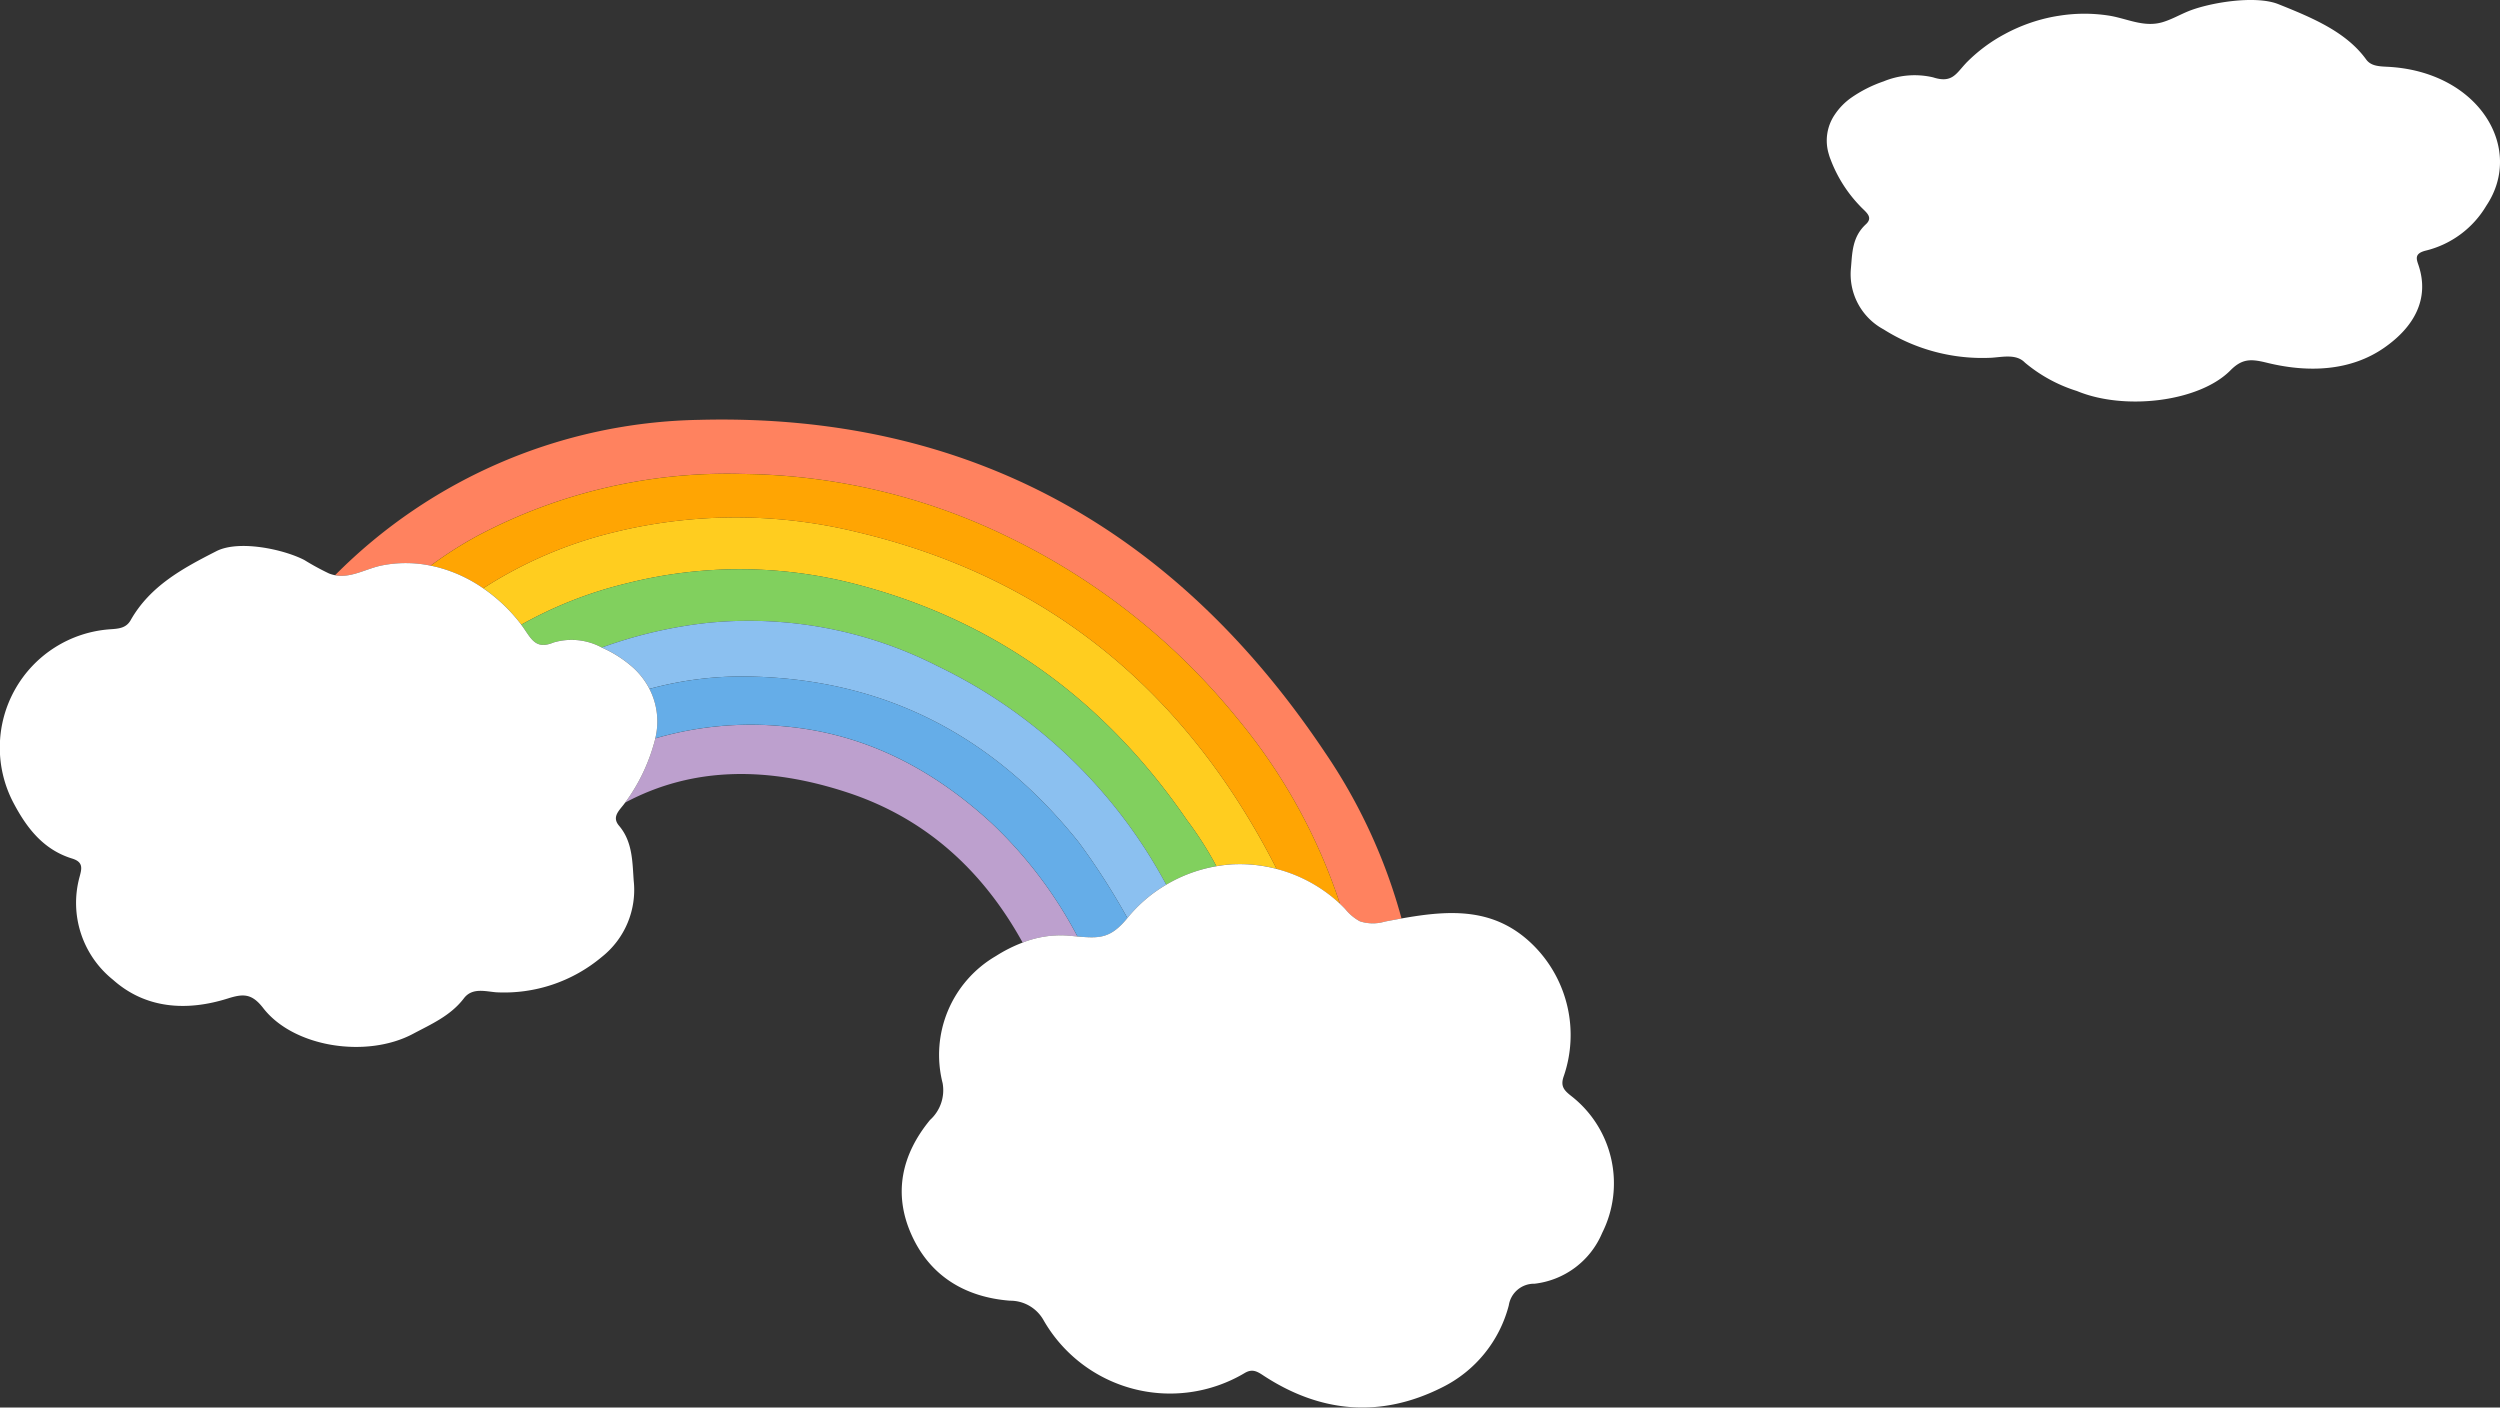 <svg xmlns="http://www.w3.org/2000/svg" xmlns:xlink="http://www.w3.org/1999/xlink" width="220.02" height="123.872" viewBox="0 0 220.02 123.872">
  <rect x="0" y="0" width="220.02" height="123.872" fill="#333333" stroke="none"/>
  <defs>
    <clipPath id="clip-path">
      <rect id="長方形_1151" data-name="長方形 1151" width="142.039" height="86.947" transform="translate(0 0)" fill="none"/>
    </clipPath>
  </defs>
  <g id="グループ_1640" data-name="グループ 1640" transform="translate(-1369.98 -7036.128)">
    <g id="グループ_1516" data-name="グループ 1516" transform="matrix(-1, 0, 0, -1, 1512.019, 7160)">
      <g id="グループ_1515" data-name="グループ 1515" transform="translate(0 0)" clip-path="url(#clip-path)">
        <path id="パス_4056" data-name="パス 4056" d="M93.857,30.643c-1.42-.272-2.75.592-4.136.863a10.776,10.776,0,0,1-4.275-.021,34.645,34.645,0,0,1-4.205,2.673,46.89,46.89,0,0,1-23.281,5.4A54.592,54.592,0,0,1,34.818,34.11a58.98,58.98,0,0,1-20.33-16.02A49.962,49.962,0,0,1,5.417,1.722a.007.007,0,0,0-.007-.007c-.153-.146-.306-.3-.453-.453A4.249,4.249,0,0,0,3.669.184,3.676,3.676,0,0,0,1.476.156C.982.253.487.344,0,.434A48.541,48.541,0,0,0,6.746,15.062c13.1,19.585,31.344,29.875,55.085,29.255A46.272,46.272,0,0,0,93.857,30.643" transform="translate(18.694 42.604)" fill="#ff825f"/>
        <path id="パス_4057" data-name="パス 4057" d="M39.817,12.316c-6.05,3.237-12.713,3.168-19.647.87S8.257,6.224,4.825,0A9.089,9.089,0,0,1,.815.613C.522.585.251.557,0,.536a37.984,37.984,0,0,0,7.582,10c5.138,4.713,11.063,7.839,18.143,8.487a30.01,30.01,0,0,0,11.432-1.051,5.476,5.476,0,0,1,.146-.557,16.024,16.024,0,0,1,2.513-5.1" transform="translate(47.212 40.915)" fill="#bda0ce"/>
        <path id="パス_4058" data-name="パス 4058" d="M69.824,24.695a14.511,14.511,0,0,1-3.293-3.126.531.531,0,0,1-.056-.077,36.387,36.387,0,0,1-9.35,3.655,40.421,40.421,0,0,1-20.357-.16C24.521,21.736,15,14.655,7.888,4.289A30.762,30.762,0,0,1,5.3.237,12.135,12.135,0,0,1,3.7.411,12.771,12.771,0,0,1,0,0C7.812,15.359,19.786,25.558,36.837,29.624a44.852,44.852,0,0,0,21.527-.007,37.524,37.524,0,0,0,11.46-4.922" transform="translate(29.687 47.403)" fill="#ffcd1f"/>
        <path id="パス_4059" data-name="パス 4059" d="M80.03,29.763c-.153-.028-.306-.063-.459-.1a12.642,12.642,0,0,1-4.17-1.894,37.524,37.524,0,0,1-11.46,4.922,44.852,44.852,0,0,1-21.527.007C25.363,28.635,13.388,18.436,5.577,3.077V3.07A12.947,12.947,0,0,1,0,0,49.962,49.962,0,0,0,9.072,16.368,58.98,58.98,0,0,0,29.4,32.388a54.592,54.592,0,0,0,23.142,5.444,46.89,46.89,0,0,0,23.281-5.4,34.645,34.645,0,0,0,4.205-2.673" transform="translate(24.111 44.326)" fill="#ffa503"/>
        <path id="パス_4060" data-name="パス 4060" d="M61.177,22.885c-.863-1.163-1.191-2.249-2.841-1.566a5.58,5.58,0,0,1-4.247-.446,39.968,39.968,0,0,1-9.253,2.165,36.615,36.615,0,0,1-20.357-3.829A44.827,44.827,0,0,1,4.414,0,12.9,12.9,0,0,1,0,1.629,30.762,30.762,0,0,0,2.59,5.681C9.7,16.048,19.223,23.128,31.469,26.38a40.421,40.421,0,0,0,20.357.16,36.387,36.387,0,0,0,9.35-3.655" transform="translate(34.986 46.011)" fill="#81d05e"/>
        <path id="パス_4061" data-name="パス 4061" d="M49.675,23.811a10.563,10.563,0,0,1-2.792-1.8,6.594,6.594,0,0,1-1.4-1.838A30.967,30.967,0,0,1,36.5,21.256C24.528,20.963,15.08,15.9,7.687,6.656A60.963,60.963,0,0,1,3.418,0C3.412.014,3.4.021,3.391.035A12.653,12.653,0,0,1,0,2.938,44.83,44.83,0,0,0,20.065,22.147a36.615,36.615,0,0,0,20.357,3.829,39.968,39.968,0,0,0,9.253-2.165" transform="translate(39.4 43.073)" fill="#8bc0f0"/>
        <path id="パス_4062" data-name="パス 4062" d="M41.55,17.515a30.01,30.01,0,0,1-11.432,1.051c-7.081-.647-13.005-3.773-18.143-8.487a37.984,37.984,0,0,1-7.582-10C2.43-.106,1.469-.092,0,1.7A60.957,60.957,0,0,0,4.268,8.353c7.394,9.246,16.841,14.307,28.809,14.6a30.96,30.96,0,0,0,8.988-1.086,6.274,6.274,0,0,1-.515-4.351" transform="translate(42.818 41.376)" fill="#65ade8"/>
        <path id="パス_4063" data-name="パス 4063" d="M61.839,15.245C60.224,11.6,57.126,9.71,53.157,9.4a3.358,3.358,0,0,1-2.938-1.678A12.832,12.832,0,0,0,32.5,3.033c-.647.383-1.058.174-1.615-.195C25.852-.476,20.553-.956,15.144,1.759a11.186,11.186,0,0,0-5.89,7.227,2.249,2.249,0,0,1-2.27,1.908,7.372,7.372,0,0,0-5.946,4.463A9.737,9.737,0,0,0,3.712,27.38c.661.515,1.03.877.7,1.789a11.147,11.147,0,0,0,2.569,11.4c3.418,3.488,7.422,3.23,11.71,2.472.487-.091.982-.181,1.476-.278a3.676,3.676,0,0,1,2.193.028,4.249,4.249,0,0,1,1.288,1.079c.146.153.3.306.453.453a.007.007,0,0,1,.007.007,12.947,12.947,0,0,0,5.577,3.07V47.4a12.77,12.77,0,0,0,3.7.411,12.136,12.136,0,0,0,1.594-.174A12.9,12.9,0,0,0,39.4,46.011a12.663,12.663,0,0,0,3.391-2.9c.007-.014.021-.021.028-.035,1.469-1.789,2.43-1.8,4.393-1.622.251.021.522.049.815.077a9.087,9.087,0,0,0,4.01-.613,12.84,12.84,0,0,0,2.353-1.184A10.068,10.068,0,0,0,59.082,28.55a3.524,3.524,0,0,1,1.107-3.244c2.506-3.049,3.244-6.475,1.65-10.06" transform="translate(0 0)" fill="#fff"/>
        <path id="パス_4064" data-name="パス 4064" d="M56.674,21.505c-1.184-2.256-2.66-4.156-5.187-4.929-1-.313-.835-.891-.641-1.615A8.668,8.668,0,0,0,47.9,5.91C45.033,3.355,41.42,3.125,37.813,4.26c-1.351.425-2.11.48-3.133-.842-2.673-3.453-9.1-4.442-13.186-2.263-1.608.856-3.3,1.587-4.47,3.119-.724.961-1.866.62-2.834.536A13.362,13.362,0,0,0,4.882,7.922a7.522,7.522,0,0,0-2.806,6.712c.118,1.643.091,3.425,1.288,4.832.613.724.091,1.239-.355,1.8-.063.077-.118.153-.174.23A16.024,16.024,0,0,0,.322,26.6a5.472,5.472,0,0,0-.146.557A6.274,6.274,0,0,0,.691,31.51a6.61,6.61,0,0,0,1.4,1.838,10.563,10.563,0,0,0,2.792,1.8,5.58,5.58,0,0,0,4.247.446c1.65-.682,1.977.4,2.841,1.566a.533.533,0,0,0,.056.077,14.511,14.511,0,0,0,3.293,3.126,12.642,12.642,0,0,0,4.17,1.894c.153.035.306.07.459.1a10.776,10.776,0,0,0,4.275.021c1.385-.272,2.715-1.135,4.136-.863a3.03,3.03,0,0,1,.529.153,22.68,22.68,0,0,1,2.172,1.184c1.824.947,5.765,1.789,7.742.78,2.938-1.5,5.834-3.049,7.547-6.078.39-.682,1.016-.745,1.775-.794a10.439,10.439,0,0,0,8.55-15.254" transform="translate(84.192 31.733)" fill="#fff"/>
      </g>
    </g>
    <path id="パス_4065" data-name="パス 4065" d="M58.049,18.1a8.549,8.549,0,0,1-5.313,3.951c-1.027.251-.856.714-.656,1.295.977,2.918-.349,5.4-3.016,7.254-2.938,2.048-6.639,2.232-10.333,1.323-1.383-.34-2.161-.385-3.209.675-2.738,2.768-9.32,3.56-13.506,1.814a13.262,13.262,0,0,1-4.578-2.5c-.742-.77-1.911-.5-2.9-.43A16.27,16.27,0,0,1,5,28.988a5.514,5.514,0,0,1-2.874-5.379c.121-1.317.093-2.745,1.319-3.873.628-.58.093-.993-.364-1.445-.064-.061-.121-.123-.178-.184A12,12,0,0,1,.33,14.016a3.645,3.645,0,0,1-.15-.446,4.063,4.063,0,0,1,.528-3.488A5.667,5.667,0,0,1,2.141,8.609,11.488,11.488,0,0,1,5,7.163a7.157,7.157,0,0,1,4.35-.357c1.69.547,2.025-.324,2.909-1.256a.449.449,0,0,1,.057-.061A13.992,13.992,0,0,1,15.69,2.984a14.89,14.89,0,0,1,4.272-1.518c.157-.028.314-.056.471-.078a14.051,14.051,0,0,1,4.379-.017c1.419.218,2.781.91,4.236.692a3.787,3.787,0,0,0,.542-.123c.784-.24,1.476-.642,2.225-.949,1.868-.759,5.9-1.434,7.93-.625,3.009,1.205,5.976,2.444,7.73,4.872.4.547,1.041.6,1.818.636,8.051.374,12.159,7.143,8.757,12.226" transform="translate(1530.75 7036.128)" fill="#fff"/>
  </g>
</svg>
